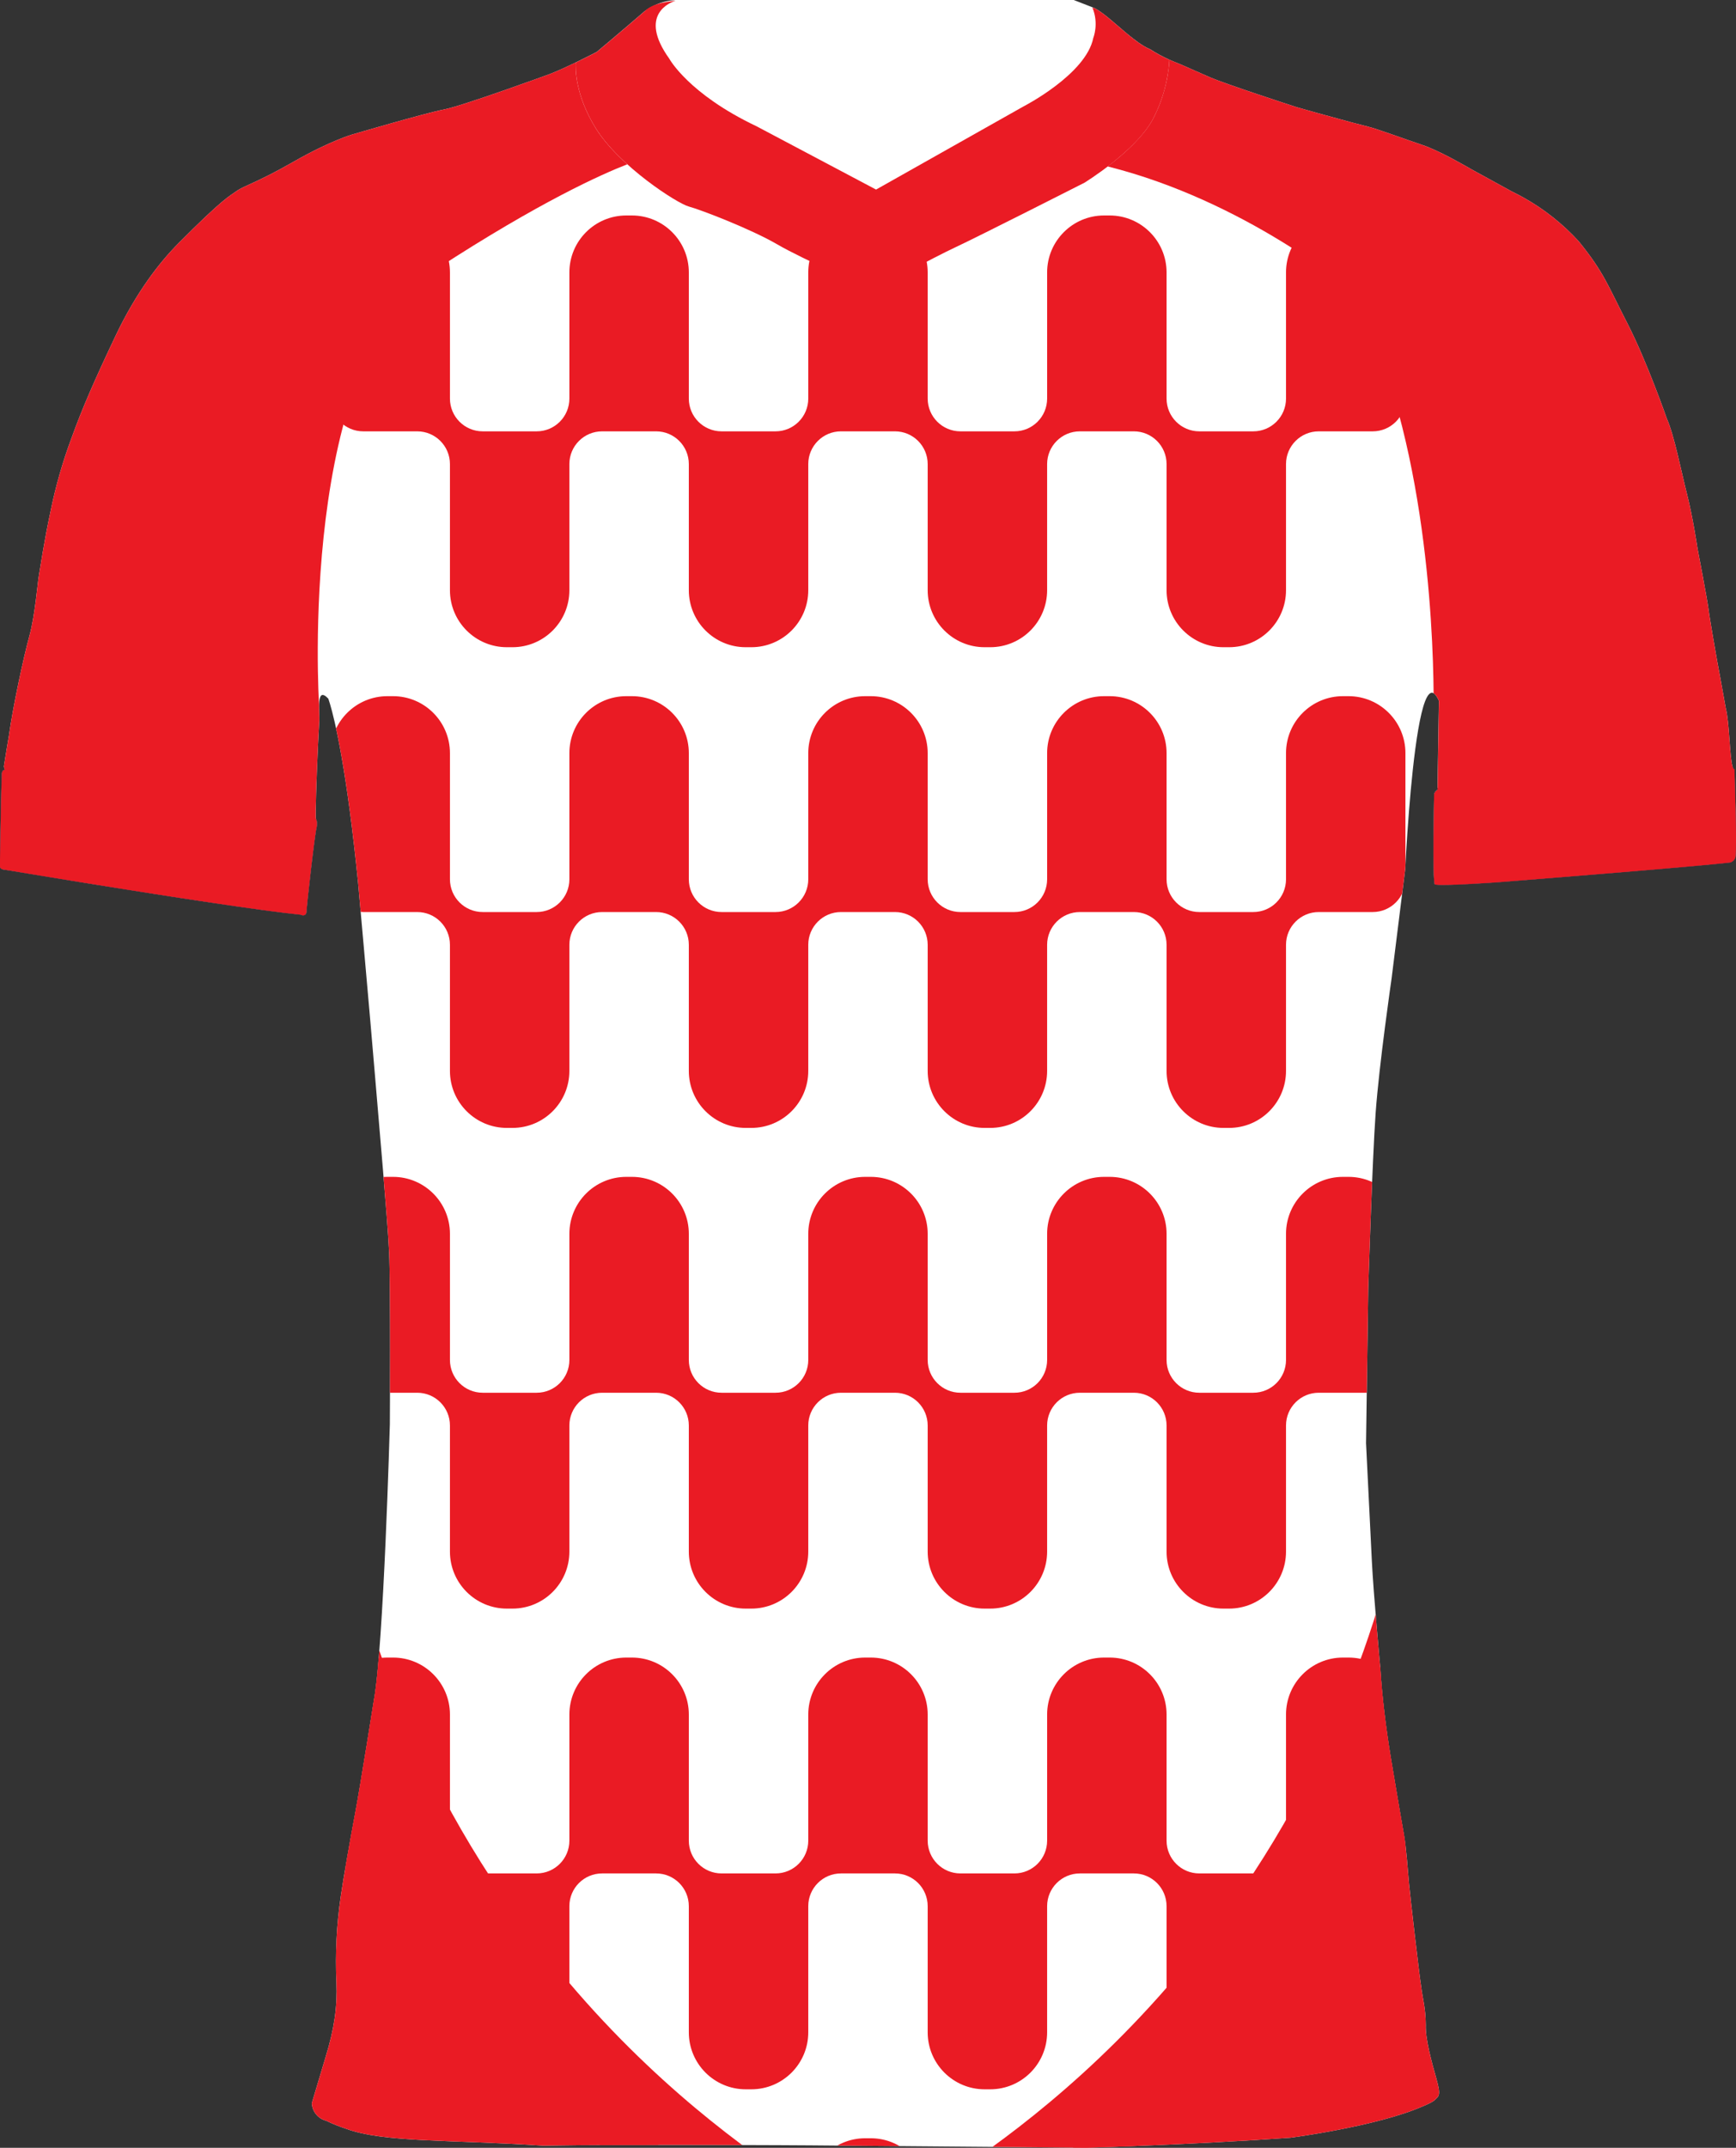 <?xml version="1.0" encoding="UTF-8"?>
<svg id="Layer_1" data-name="Layer 1" xmlns="http://www.w3.org/2000/svg" xmlns:xlink="http://www.w3.org/1999/xlink" viewBox="0 0 743.14 918.74">
  <rect x="0" y="0" width="743.14" height="918.74" fill="#333333" stroke="none"/>
  <defs>
    <style>
      .cls-1 {
        fill: #121b38;
      }

      .cls-1, .cls-2, .cls-3 {
        stroke-width: 0px;
      }

      .cls-2 {
        fill: #ea1b24;
      }

      .cls-4 {
        clip-path: url(#clippath);
      }

      .cls-5, .cls-3 {
        fill: #fff;
      }
    </style>
    <clipPath id="clippath">
      <path class="cls-3" d="M742.48,329.07c-.33.01-.6-.42-.83-1.19-1.26-4.22-1.26-18.57-2.9-25-1.17-6.67-3.75-20.58-3.75-20.58,0,0-3-16.83-3.58-21.42s-4.75-26.25-4.75-26.25c0,0-2-13.42-4.5-23.25s-5.46-25.16-8.62-32.25c0,0-8.55-24.58-16.88-40.75s-10-21.79-20.87-35.17c-6.77-7.4-14.66-13.67-23.39-18.57-.17-.1-.33-.19-.5-.28-.56-.31-1.12-.62-1.69-.91-1.02-.55-2.05-1.07-3.09-1.57l-17.33-9.5s-2.7-1.6-6.38-3.58c-.44-.24-.9-.49-1.36-.73-.3-.16-.61-.32-.92-.49-.17-.09-.33-.17-.5-.27h0c-3.89-2.02-8.28-4.13-11.67-5.26-7.75-2.59-19.87-7.09-23.54-7.92-.99-.23-3.45-.87-6.58-1.71l-1.08-.29c-8.52-2.29-20.89-5.72-22.59-6.25-2.42-.75-30.69-10-36.94-12.69s-13.68-6.07-14.27-6.23c-1.14-.44-2.27-.91-3.39-1.42-2.86-1.29-5.63-2.79-8.27-4.49,0,0,0,0-.02,0-.41-.16-.83-.36-1.25-.58-.18-.09-.36-.19-.53-.29-.27-.14-.53-.29-.8-.45-.21-.12-.43-.25-.64-.39-.22-.14-.45-.29-.68-.44-.27-.17-.54-.35-.81-.54-.12-.09-.24-.17-.36-.26-.68-.48-1.38-1-2.08-1.54-.04-.04-.08-.07-.13-.1-.3-.23-.6-.48-.9-.72-.18-.14-.36-.29-.55-.44-.28-.22-.56-.45-.84-.68-.21-.18-.43-.36-.64-.54-.26-.22-.51-.43-.77-.64-.3-.26-.61-.52-.91-.78-.2-.17-.4-.34-.6-.51-.65-.56-1.3-1.12-1.95-1.67-.17-.15-.34-.3-.52-.44-.28-.24-.55-.48-.83-.71-.21-.18-.42-.36-.63-.54-.25-.2-.49-.41-.74-.61-.27-.23-.54-.44-.8-.66-.23-.19-.47-.38-.69-.56-.36-.29-.72-.57-1.07-.84-.16-.12-.31-.23-.47-.35-.27-.2-.54-.4-.8-.58-.16-.12-.31-.22-.47-.33-.27-.18-.53-.36-.79-.52-.13-.08-.26-.17-.38-.25-.38-.23-.75-.44-1.11-.62C465.57,2.31,462.61,1.15,459.65,0h-170.54c-1.88.12-4.53.5-7.49,1.66-2.4.94-4.28,2.11-5.63,3.1-8.83,7.66-20.54,17.45-20.54,17.45,0,0-4.02,2.11-8.99,4.51,0,.01,0,.01,0,.01h0c-3.59,1.72-7.67,3.6-11.1,4.94,0,0-37.41,13.67-45.33,15.17s-39.17,10.67-39.17,10.67c0,0-9.42,2.66-25.17,11.66s-21.2,10.25-24.33,12.5-5.67,3-24.79,22.21c-8.18,8.22-18.21,21-27.21,40s-14,30.38-18.75,43.5c-3.83,10.24-6.84,20.78-9,31.5-2.62,12-4.5,24.75-5,27.5s-1.64,17.08-4.04,25.71c-2.4,8.63-7,30-8.75,42.54,0,0-1.94,11.5-2.13,13-.05.37.08.75.17,1.06.12.43.18.74-.32.71-.44.33-.71.84-.75,1.39-.07.94-.34,11.87-.34,11.87L0,367.66v2.92s-.19,1.22,1.81,1.43c0,0,.16.03.46.08.03,0,.05,0,.08,0,.03.01.07.01.1.02h.02c.07,0,.15.03.23.04,0,0,.02,0,.04,0,0,0,.03,0,.05,0t-.02,0c.08,0,.16.03.25.04,0,0,.03,0,.04,0,.03.01.07.01.11.02.07.01.15.02.23.04.06.01.13.02.2.03,0,0,.02,0,.03,0,.04,0,.09.01.13.02.26.04.55.09.87.14.24.04.5.09.77.13,5.23.87,15.7,2.6,28.56,4.69.16.03.33.05.49.08.57.09,1.15.19,1.73.28.14.02.28.05.43.07.58.09,1.17.19,1.77.29,1.29.2,2.59.41,3.92.63.11.02.22.03.33.05,30.26,4.87,69.1,10.88,86.21,12.6.05.04.1.07.15.09.06.04.13.07.19.09.02,0,.03,0,.04,0,.03.01.06.02.09.03.06.02.12.03.18.04h0c.06,0,.12.03.18.03.21,0,.42-.03.62-.11.1-.04.19-.09.28-.16.03-.02.06-.04.09-.06.08-.07.17-.15.24-.24h0c.23-.31.33-.69.28-1.06.16-2.53,3.42-32.28,4.42-36.37,0,0,.3-2.3-.3-3.15-.02-.04-.04-.07-.07-.1-.08-.08-.1-1.25-.08-3.21.07-7.33.75-25.67,1.53-38.79.23-3.77-1.52-15.12,3.84-9.46,0,0,4.29,10.92,9.25,48.25,1.16,8.74,2.35,18.92,3.54,30.75,0,0,1.12,12.56,2.51,28.25,1.71,19.26,3.82,43.24,4.74,54.45,1.67,20.34,5.34,61,6,75s.33,73.67.33,73.67c0,0-2.66,95.33-6.83,118,0,0-5.83,36.75-8,48.25s-5.17,28.58-6.17,35.58c-1.81,12.24-2.44,24.63-1.87,37,.42,10.29-.9,19.81-4.71,32.12l-5.83,19.49c.16,3.58,2.65,6.63,6.12,7.51,2.75,1.33,5.59,2.47,8.5,3.42,16.15,6,44.83,4.62,84.42,7.25,36-.66,114.21-.13,114.21-.13l118.29,1s44.39-1.21,87.39-4.27c0,0,36.82-4.77,56.5-13.37,0,0,4.25-1.66,5.41-2.88,1.5-1.58,2.68-1.56.56-9-2.12-7.44-4.78-17.31-4.53-22.94-.08-7.64-1.33-11-2-16.62-.67-3.81-4.67-38.33-5.17-43.83s-1.22-15.85-2.22-21.24-5.7-33.38-5.7-33.38c-2-12.46-3.63-25.31-4.38-37.62,0,0-2.94-31.75-3.62-45.75-.68-14-2.49-50.45-2.49-50.45l.94-66s1.74-55.46,3.17-75.33c1.5-20.82,6.83-57.5,6.83-57.5l1.55-12.43,4.29-34.41s.51-10.99,1.59-24.59c1.82-23.01,5.25-53.45,10.52-50.56.73.4,1.5,1.44,2.3,3.23l-.6,37.27v.73s-1.49,1-1.49,2.15c0,.32-.05,3.16-.12,7.18-.15,10.63-.35,29.47.38,31.19.29.11.94.18,1.85.21.42.02.9.03,1.42.03,7.18.04,23.08-1.1,23.08-1.1,0,0,85.71-6.73,100.23-8.52,1.07-.34,1.89-1.21,2.16-2.3.75-5.09-.41-34.91-.41-37.57Z"/>
    </clipPath>
  </defs>
  <g>
    <path class="cls-5" d="M742.48,329.07c-.33.01-.6-.42-.83-1.19-1.26-4.22-1.26-18.57-2.9-25-1.17-6.67-3.75-20.58-3.75-20.58,0,0-3-16.83-3.58-21.42s-4.75-26.25-4.75-26.25c0,0-2-13.42-4.5-23.25s-5.46-25.16-8.62-32.25c0,0-8.55-24.58-16.88-40.75s-10-21.79-20.87-35.17c-6.77-7.4-14.66-13.67-23.39-18.57-.17-.1-.33-.19-.5-.28-.56-.31-1.12-.62-1.69-.91-1.02-.55-2.05-1.07-3.09-1.57l-17.33-9.5s-2.7-1.6-6.38-3.58c-.44-.24-.9-.49-1.36-.73-.3-.16-.61-.32-.92-.49-.17-.09-.33-.17-.5-.27h0c-3.89-2.02-8.28-4.13-11.67-5.26-7.75-2.59-19.87-7.09-23.54-7.92-.99-.23-3.45-.87-6.58-1.71l-1.08-.29c-8.52-2.29-20.89-5.72-22.59-6.25-2.42-.75-30.69-10-36.94-12.69s-13.68-6.07-14.27-6.23c-1.14-.44-2.27-.91-3.39-1.42-2.86-1.29-5.63-2.79-8.27-4.49,0,0,0,0-.02,0-.41-.16-.83-.36-1.25-.58-.18-.09-.36-.19-.53-.29-.27-.14-.53-.29-.8-.45-.21-.12-.43-.25-.64-.39-.22-.14-.45-.29-.68-.44-.27-.17-.54-.35-.81-.54-.12-.09-.24-.17-.36-.26-.68-.48-1.38-1-2.08-1.54-.04-.04-.08-.07-.13-.1-.3-.23-.6-.48-.9-.72-.18-.14-.36-.29-.55-.44-.28-.22-.56-.45-.84-.68-.21-.18-.43-.36-.64-.54-.26-.22-.51-.43-.77-.64-.3-.26-.61-.52-.91-.78-.2-.17-.4-.34-.6-.51-.65-.56-1.3-1.12-1.95-1.67-.17-.15-.34-.3-.52-.44-.28-.24-.55-.48-.83-.71-.21-.18-.42-.36-.63-.54-.25-.2-.49-.41-.74-.61-.27-.23-.54-.44-.8-.66-.23-.19-.47-.38-.69-.56-.36-.29-.72-.57-1.07-.84-.16-.12-.31-.23-.47-.35-.27-.2-.54-.4-.8-.58-.16-.12-.31-.22-.47-.33-.27-.18-.53-.36-.79-.52-.13-.08-.26-.17-.38-.25-.38-.23-.75-.44-1.11-.62C465.57,2.31,462.61,1.15,459.65,0h-170.54c-1.88.12-4.53.5-7.49,1.66-2.4.94-4.28,2.11-5.63,3.1-8.83,7.66-20.54,17.45-20.54,17.45,0,0-4.02,2.11-8.99,4.51,0,.01,0,.01,0,.01h0c-3.59,1.72-7.67,3.6-11.1,4.94,0,0-37.41,13.67-45.33,15.17s-39.17,10.67-39.17,10.67c0,0-9.42,2.66-25.17,11.66s-21.2,10.25-24.33,12.5-5.67,3-24.79,22.21c-8.18,8.22-18.21,21-27.21,40s-14,30.38-18.75,43.5c-3.83,10.24-6.84,20.78-9,31.5-2.62,12-4.5,24.75-5,27.5s-1.64,17.08-4.04,25.71c-2.4,8.63-7,30-8.75,42.54,0,0-1.94,11.5-2.13,13-.05.37.08.75.17,1.06.12.43.18.74-.32.71-.44.33-.71.84-.75,1.39-.07.94-.34,11.87-.34,11.87L0,367.66v2.92s-.19,1.22,1.81,1.43c0,0,.16.03.46.08.03,0,.05,0,.08,0,.03.01.07.01.1.02h.02c.07,0,.15.03.23.04,0,0,.02,0,.04,0,0,0,.03,0,.05,0t-.02,0c.08,0,.16.03.25.04,0,0,.03,0,.04,0,.03.01.07.01.11.02.07.01.15.02.23.04.06.01.13.02.2.03,0,0,.02,0,.03,0,.04,0,.09.01.13.02.26.04.55.09.87.14.24.04.5.09.77.13,5.23.87,15.7,2.6,28.56,4.69.16.03.33.05.49.08.57.09,1.15.19,1.73.28.14.02.28.05.43.07.58.09,1.17.19,1.77.29,1.29.2,2.59.41,3.92.63.11.02.22.03.33.05,30.26,4.87,69.1,10.88,86.21,12.6.05.04.1.07.15.09.06.04.13.07.19.09.02,0,.03,0,.04,0,.03.01.06.02.09.03.06.02.12.03.18.04h0c.06,0,.12.03.18.03.21,0,.42-.03.62-.11.1-.04.19-.09.28-.16.03-.02.06-.04.09-.06.08-.07.17-.15.24-.24h0c.23-.31.33-.69.28-1.06.16-2.53,3.42-32.28,4.42-36.37,0,0,.3-2.3-.3-3.15-.02-.04-.04-.07-.07-.1-.08-.08-.1-1.25-.08-3.21.07-7.33.75-25.67,1.53-38.79.23-3.77-1.52-15.12,3.84-9.46,0,0,4.29,10.92,9.25,48.25,1.16,8.74,2.35,18.92,3.54,30.75,0,0,1.12,12.56,2.51,28.25,1.71,19.26,3.82,43.24,4.74,54.45,1.67,20.34,5.34,61,6,75s.33,73.67.33,73.67c0,0-2.66,95.33-6.83,118,0,0-5.83,36.75-8,48.25s-5.17,28.58-6.17,35.58c-1.81,12.24-2.44,24.63-1.87,37,.42,10.29-.9,19.81-4.71,32.12l-5.83,19.49c.16,3.58,2.65,6.63,6.12,7.51,2.75,1.33,5.59,2.47,8.5,3.42,16.15,6,44.83,4.62,84.42,7.25,36-.66,114.21-.13,114.21-.13l118.29,1s44.39-1.21,87.39-4.27c0,0,36.82-4.77,56.5-13.37,0,0,4.25-1.66,5.41-2.88,1.5-1.58,2.68-1.56.56-9-2.12-7.44-4.78-17.31-4.53-22.94-.08-7.64-1.33-11-2-16.62-.67-3.81-4.67-38.33-5.17-43.83s-1.22-15.85-2.22-21.24-5.7-33.38-5.7-33.38c-2-12.46-3.63-25.31-4.38-37.62,0,0-2.94-31.75-3.62-45.75-.68-14-2.49-50.45-2.49-50.45l.94-66s1.74-55.46,3.17-75.33c1.5-20.82,6.83-57.5,6.83-57.5l1.55-12.43,4.29-34.41s.51-10.99,1.59-24.59c1.82-23.01,5.25-53.45,10.52-50.56.73.4,1.5,1.44,2.3,3.23l-.6,37.27v.73s-1.49,1-1.49,2.15c0,.32-.05,3.16-.12,7.18-.15,10.63-.35,29.47.38,31.19.29.11.94.18,1.85.21.42.02.9.03,1.42.03,7.18.04,23.08-1.1,23.08-1.1,0,0,85.71-6.73,100.23-8.52,1.07-.34,1.89-1.21,2.16-2.3.75-5.09-.41-34.91-.41-37.57Z"/>
    <g class="cls-4">
      <path class="cls-2" d="M601.63,116.54v53.96c0,7.73-6.27,14.01-14,14.01h-23.12c-7.73,0-14,6.27-14,14v53.96c0,13.46-10.92,24.38-24.38,24.38h-2.38c-13.46,0-24.37-10.92-24.37-24.38v-53.96c0-7.73-6.27-14-14-14h-23.12c-7.73,0-14.01,6.27-14.01,14v53.96c0,13.46-10.91,24.38-24.37,24.38h-2.38c-13.46,0-24.38-10.92-24.38-24.38v-53.96c0-7.73-6.27-14-14-14h-23.12c-7.73,0-14,6.27-14,14v53.96c0,13.46-10.92,24.38-24.38,24.38h-2.38c-13.46,0-24.37-10.92-24.37-24.38v-53.96c0-7.73-6.27-14-14-14h-23.12c-7.74,0-14.01,6.27-14.01,14v53.96c0,13.46-10.91,24.38-24.37,24.38h-2.38c-13.46,0-24.38-10.92-24.38-24.38v-53.96c0-7.73-6.27-14-14-14h-23.12c-7.73,0-14-6.28-14-14.01v-53.96c0-13.46,10.91-24.37,24.37-24.37h2.38c13.46,0,24.37,10.91,24.37,24.37v53.96c0,7.73,6.28,14.01,14.01,14.01h23.12c7.73,0,14-6.28,14-14.01v-53.96c0-13.46,10.91-24.37,24.37-24.37h2.39c13.46,0,24.37,10.91,24.37,24.37v53.96c0,7.73,6.27,14.01,14,14.01h23.12c7.73,0,14.01-6.28,14.01-14.01v-53.96c0-13.46,10.91-24.37,24.37-24.37h2.38c13.46,0,24.37,10.91,24.37,24.37v53.96c0,7.73,6.28,14.01,14.01,14.01h23.12c7.73,0,14-6.28,14-14.01v-53.96c0-13.46,10.92-24.37,24.37-24.37h2.39c13.46,0,24.37,10.91,24.37,24.37v53.96c0,7.73,6.27,14.01,14,14.01h23.12c7.73,0,14.01-6.28,14.01-14.01v-53.96c0-13.46,10.91-24.37,24.37-24.37h2.38c13.46,0,24.37,10.91,24.37,24.37Z"/>
      <path class="cls-2" d="M601.63,322.16v53.96c0,7.73-6.27,14.01-14,14.01h-23.12c-7.73,0-14,6.27-14,14v53.96c0,13.46-10.92,24.38-24.38,24.38h-2.38c-13.46,0-24.37-10.92-24.37-24.38v-53.96c0-7.73-6.27-14-14-14h-23.12c-7.73,0-14.01,6.27-14.01,14v53.96c0,13.46-10.91,24.38-24.37,24.38h-2.38c-13.46,0-24.38-10.92-24.38-24.38v-53.96c0-7.73-6.27-14-14-14h-23.12c-7.73,0-14,6.27-14,14v53.96c0,13.46-10.92,24.38-24.38,24.38h-2.38c-13.46,0-24.37-10.92-24.37-24.38v-53.96c0-7.73-6.27-14-14-14h-23.12c-7.74,0-14.01,6.27-14.01,14v53.96c0,13.46-10.91,24.38-24.37,24.38h-2.38c-13.46,0-24.38-10.92-24.38-24.38v-53.96c0-7.73-6.27-14-14-14h-23.12c-7.73,0-14-6.28-14-14.01v-53.96c0-13.46,10.91-24.37,24.37-24.37h2.38c13.46,0,24.37,10.91,24.37,24.37v53.96c0,7.73,6.28,14.01,14.01,14.01h23.12c7.73,0,14-6.28,14-14.01v-53.96c0-13.46,10.91-24.37,24.37-24.37h2.39c13.46,0,24.37,10.91,24.37,24.37v53.96c0,7.73,6.27,14.01,14,14.01h23.12c7.73,0,14.01-6.28,14.01-14.01v-53.96c0-13.46,10.91-24.37,24.37-24.37h2.38c13.46,0,24.37,10.91,24.37,24.37v53.96c0,7.73,6.28,14.01,14.01,14.01h23.12c7.73,0,14-6.28,14-14.01v-53.96c0-13.46,10.92-24.37,24.37-24.37h2.39c13.46,0,24.37,10.91,24.37,24.37v53.96c0,7.73,6.27,14.01,14,14.01h23.12c7.73,0,14.01-6.28,14.01-14.01v-53.96c0-13.46,10.91-24.37,24.37-24.37h2.38c13.46,0,24.37,10.91,24.37,24.37Z"/>
      <path class="cls-2" d="M601.63,527.78v53.96c0,7.73-6.27,14.01-14,14.01h-23.12c-7.73,0-14,6.27-14,14v53.96c0,13.46-10.92,24.38-24.38,24.38h-2.38c-13.46,0-24.37-10.92-24.37-24.38v-53.96c0-7.73-6.27-14-14-14h-23.12c-7.73,0-14.01,6.27-14.01,14v53.96c0,13.46-10.91,24.38-24.37,24.38h-2.38c-13.46,0-24.38-10.92-24.38-24.38v-53.96c0-7.73-6.27-14-14-14h-23.12c-7.73,0-14,6.27-14,14v53.96c0,13.46-10.92,24.38-24.38,24.38h-2.38c-13.46,0-24.37-10.92-24.37-24.38v-53.96c0-7.73-6.27-14-14-14h-23.12c-7.74,0-14.01,6.27-14.01,14v53.96c0,13.46-10.91,24.38-24.37,24.38h-2.38c-13.46,0-24.38-10.92-24.38-24.38v-53.96c0-7.73-6.27-14-14-14h-23.12c-7.73,0-14-6.28-14-14.01v-53.96c0-13.46,10.91-24.37,24.37-24.37h2.38c13.46,0,24.37,10.91,24.37,24.37v53.96c0,7.73,6.28,14.01,14.01,14.01h23.12c7.73,0,14-6.28,14-14.01v-53.96c0-13.46,10.91-24.37,24.37-24.37h2.39c13.46,0,24.37,10.91,24.37,24.37v53.96c0,7.73,6.27,14.01,14,14.01h23.12c7.73,0,14.01-6.28,14.01-14.01v-53.96c0-13.46,10.91-24.37,24.37-24.37h2.38c13.46,0,24.37,10.91,24.37,24.37v53.96c0,7.73,6.28,14.01,14.01,14.01h23.12c7.73,0,14-6.28,14-14.01v-53.96c0-13.46,10.92-24.37,24.37-24.37h2.39c13.46,0,24.37,10.91,24.37,24.37v53.96c0,7.73,6.27,14.01,14,14.01h23.12c7.73,0,14.01-6.28,14.01-14.01v-53.96c0-13.46,10.91-24.37,24.37-24.37h2.38c13.46,0,24.37,10.91,24.37,24.37Z"/>
      <path class="cls-2" d="M601.63,733.4v53.96c0,7.73-6.27,14.01-14,14.01h-23.12c-7.73,0-14,6.27-14,14v53.96c0,13.46-10.92,24.38-24.38,24.38h-2.38c-13.46,0-24.37-10.92-24.37-24.38v-53.96c0-7.73-6.27-14-14-14h-23.12c-7.73,0-14.01,6.27-14.01,14v53.96c0,13.46-10.91,24.38-24.37,24.38h-2.38c-13.46,0-24.38-10.92-24.38-24.38v-53.96c0-7.73-6.27-14-14-14h-23.12c-7.73,0-14,6.27-14,14v53.96c0,13.46-10.92,24.38-24.38,24.38h-2.38c-13.46,0-24.37-10.92-24.37-24.38v-53.96c0-7.73-6.27-14-14-14h-23.12c-7.74,0-14.01,6.27-14.01,14v53.96c0,13.46-10.91,24.38-24.37,24.38h-2.38c-13.46,0-24.38-10.92-24.38-24.38v-53.96c0-7.73-6.27-14-14-14h-23.12c-7.73,0-14-6.28-14-14.01v-53.96c0-13.46,10.91-24.37,24.37-24.37h2.38c13.46,0,24.37,10.91,24.37,24.37v53.96c0,7.73,6.28,14.01,14.01,14.01h23.12c7.73,0,14-6.28,14-14.01v-53.96c0-13.46,10.91-24.37,24.37-24.37h2.39c13.46,0,24.37,10.91,24.37,24.37v53.96c0,7.73,6.27,14.01,14,14.01h23.12c7.73,0,14.01-6.28,14.01-14.01v-53.96c0-13.46,10.91-24.37,24.37-24.37h2.38c13.46,0,24.37,10.91,24.37,24.37v53.96c0,7.73,6.28,14.01,14.01,14.01h23.12c7.73,0,14-6.28,14-14.01v-53.96c0-13.46,10.92-24.37,24.37-24.37h2.39c13.46,0,24.37,10.91,24.37,24.37v53.96c0,7.73,6.27,14.01,14,14.01h23.12c7.73,0,14.01-6.28,14.01-14.01v-53.96c0-13.46,10.91-24.37,24.37-24.37h2.38c13.46,0,24.37,10.91,24.37,24.37Z"/>
      <path class="cls-2" d="M601.63,939.02v53.96c0,7.73-6.27,14.01-14,14.01h-23.12c-7.73,0-14,6.27-14,14v53.96c0,13.46-10.92,24.38-24.38,24.38h-2.38c-13.46,0-24.37-10.92-24.37-24.38v-53.96c0-7.73-6.27-14-14-14h-23.12c-7.73,0-14.01,6.27-14.01,14v53.96c0,13.46-10.91,24.38-24.37,24.38h-2.38c-13.46,0-24.38-10.92-24.38-24.38v-53.96c0-7.73-6.27-14-14-14h-23.12c-7.73,0-14,6.27-14,14v53.96c0,13.46-10.92,24.38-24.38,24.38h-2.38c-13.46,0-24.37-10.92-24.37-24.38v-53.96c0-7.73-6.27-14-14-14h-23.12c-7.74,0-14.01,6.27-14.01,14v53.96c0,13.46-10.91,24.38-24.37,24.38h-2.38c-13.46,0-24.38-10.92-24.38-24.38v-53.96c0-7.73-6.27-14-14-14h-23.12c-7.73,0-14-6.28-14-14.01v-53.96c0-13.46,10.91-24.37,24.37-24.37h2.38c13.46,0,24.37,10.91,24.37,24.37v53.96c0,7.73,6.28,14.01,14.01,14.01h23.12c7.73,0,14-6.28,14-14.01v-53.96c0-13.46,10.91-24.37,24.37-24.37h2.39c13.46,0,24.37,10.91,24.37,24.37v53.96c0,7.73,6.27,14.01,14,14.01h23.12c7.73,0,14.01-6.28,14.01-14.01v-53.96c0-13.46,10.91-24.37,24.37-24.37h2.38c13.46,0,24.37,10.91,24.37,24.37v53.96c0,7.73,6.28,14.01,14.01,14.01h23.12c7.73,0,14-6.28,14-14.01v-53.96c0-13.46,10.92-24.37,24.37-24.37h2.39c13.46,0,24.37,10.91,24.37,24.37v53.96c0,7.73,6.27,14.01,14,14.01h23.12c7.73,0,14.01-6.28,14.01-14.01v-53.96c0-13.46,10.91-24.37,24.37-24.37h2.38c13.46,0,24.37,10.91,24.37,24.37Z"/>
      <path class="cls-2" d="M606.15,612.1c-5.23,40.74-20.16,113.73-69.65,189.26-37.95,57.92-81.84,95.41-112.19,117.37h217.98c-12.05-102.21-24.09-204.43-36.14-306.64Z"/>
      <path class="cls-2" d="M140.83,614.55c5.23,40.74,20.16,113.73,69.65,189.26,37.95,57.92,81.84,95.41,112.19,117.37H104.69c12.05-102.21,24.09-204.43,36.14-306.64Z"/>
    </g>
  </g>
  <g>
    <path class="cls-1" d="M1.85,328.68c.12.43.18.74-.32.71-.44.33-.71.84-.75,1.39-.07.94-.34,11.87-.34,11.87L0,367.65v2.92s-.19,1.22,1.81,1.43c0,0,97.06,16.29,127.06,19.29.64.48,1.55.35,2.03-.29.23-.3.33-.68.28-1.05.16-2.53,3.42-32.28,4.42-36.37,0,0,.3-2.3-.3-3.15L1.85,328.68Z"/>
    <path class="cls-1" d="M742.46,329.06c-.33,0-.6-.42-.83-1.19-38.9,2.02-104.74,7.4-126.27,9.19v.73s-1.49,1-1.49,2.15-.74,36,.26,38.37c2.26.86,26.35-.86,26.35-.86,0,0,85.71-6.73,100.23-8.52,1.07-.34,1.89-1.21,2.16-2.3.75-5.09-.41-34.91-.41-37.57Z"/>
  </g>
  <g>
    <path class="cls-2" d="M255,54.82c-8.96-14.47-8.69-25.88-8.54-28.1-3.59,1.73-7.67,3.61-11.1,4.95,0,0-37.41,13.67-45.33,15.17s-39.17,10.67-39.17,10.67c0,0-9.42,2.66-25.17,11.66s-21.2,10.25-24.33,12.5-5.67,3-24.79,22.21c-8.18,8.22-18.21,21-27.21,40s-14,30.38-18.75,43.5c-3.83,10.24-6.84,20.78-9,31.5-2.62,12-4.5,24.75-5,27.5s-1.64,17.08-4.04,25.71-7,30-8.75,42.54c0,0-1.94,11.5-2.13,13-.05.37.08.75.17,1.06.12.43.18.74-.32.71-.44.33-.71.84-.75,1.39-.07.94-.34,11.87-.34,11.87L0,367.66v2.92s-.19,1.22,1.81,1.43c0,0,97.06,16.29,127.06,19.29.64.48,1.55.35,2.03-.29.23-.3.33-.68.28-1.05.16-2.53,3.42-32.28,4.42-36.37,0,0,.3-2.3-.3-3.15-.02-.04-.04-.07-.07-.1-.36-.38.45-25.38,1.45-42,.09-1.54-.14-4.33-.09-6.72v-.02c-.13-2.04-9.18-147.88,50.4-186.61,44-28.6,70.52-40.44,81.53-44.71-5.3-4.78-10.22-10.11-13.53-15.46Z"/>
    <path class="cls-2" d="M742.48,329.07c-.33.01-.6-.42-.83-1.19-1.26-4.22-1.26-18.57-2.9-25-1.17-6.67-3.75-20.58-3.75-20.58,0,0-3-16.83-3.58-21.42-.58-4.59-4.75-26.25-4.75-26.25,0,0-2-13.42-4.5-23.25-2.5-9.83-5.46-25.16-8.62-32.25,0,0-8.55-24.58-16.88-40.75-8.33-16.17-10-21.79-20.87-35.17-6.77-7.4-14.66-13.67-23.39-18.57-.17-.1-.33-.19-.5-.28-.56-.31-1.12-.62-1.69-.91-1.02-.55-2.05-1.07-3.09-1.57l-17.33-9.5s-2.7-1.6-6.38-3.58c-.44-.24-.9-.49-1.36-.73-.3-.16-.61-.32-.92-.49-.17-.09-.33-.17-.5-.27h0c-3.89-2.02-8.28-4.13-11.67-5.26-7.75-2.59-19.87-7.09-23.54-7.92-.99-.23-3.45-.87-6.58-1.71l-1.08-.29c-8.52-2.29-20.89-5.72-22.59-6.25-2.42-.75-30.69-10-36.94-12.69s-13.68-6.07-14.27-6.23c-1.14-.44-2.27-.91-3.39-1.42v.08c-.03.48-.06,1.06-.12,1.73-.04.51-.1,1.08-.17,1.69-.22,1.86-.58,4.16-1.17,6.74-.27,1.18-.59,2.43-.97,3.72-.4,1.39-.87,2.83-1.42,4.31-.62,1.64-1.32,3.33-2.14,5.04-.28.58-.57,1.17-.88,1.76-.28.54-.58,1.07-.9,1.61-1.01,1.66-2.2,3.32-3.54,4.94-.47.59-.97,1.17-1.49,1.74h0c-4.14,4.67-9.22,8.96-13.6,12.3,58.89,14.74,103.51,52.42,103.51,52.42,32.18,56.15,35.77,143.16,36,172.95.73.4,1.5,1.44,2.3,3.23l-.6,37.27v.73s-1.49,1-1.49,2.15-.74,36,.26,38.37c2.26.86,26.35-.86,26.35-.86,0,0,85.71-6.73,100.23-8.52,1.07-.34,1.89-1.21,2.16-2.3.75-5.09-.41-34.91-.41-37.57Z"/>
  </g>
  <path class="cls-2" d="M294.85,88.34c5,1.34,26.34,9.5,37.84,16.17,11.5,6.67,38,18.17,39.83,18.83,1.83.67,2.83,0,2.83,0,0,0,23.84-13,33.5-17.5,9.67-4.5,55.34-27.66,55.34-27.66,0,0,22.33-13.67,29.52-27.55,5.67-10.93,6.69-21.21,6.87-25.07-2.86-1.29-5.63-2.79-8.27-4.49-7.32-2.96-17.57-14.46-23.76-17.59-.29-.07-.59-.15-.92-.22,2.87,6.88.39,12.92.39,12.92-3.08,15.66-30,29.41-30,29.41l-63,35.5-51.17-27.08c-29.16-13.83-37.33-28.88-37.33-28.88-13.65-19.02.71-24.21,2.66-24.81-5.12.48-10.6,1.67-13.17,4.46-8.83,7.66-20.54,17.45-20.54,17.45,0,0-4.02,2.11-8.99,4.51-.15,2.22-.42,13.63,8.54,28.1,10,16.17,34.83,32.17,39.83,33.5Z"/>
</svg>